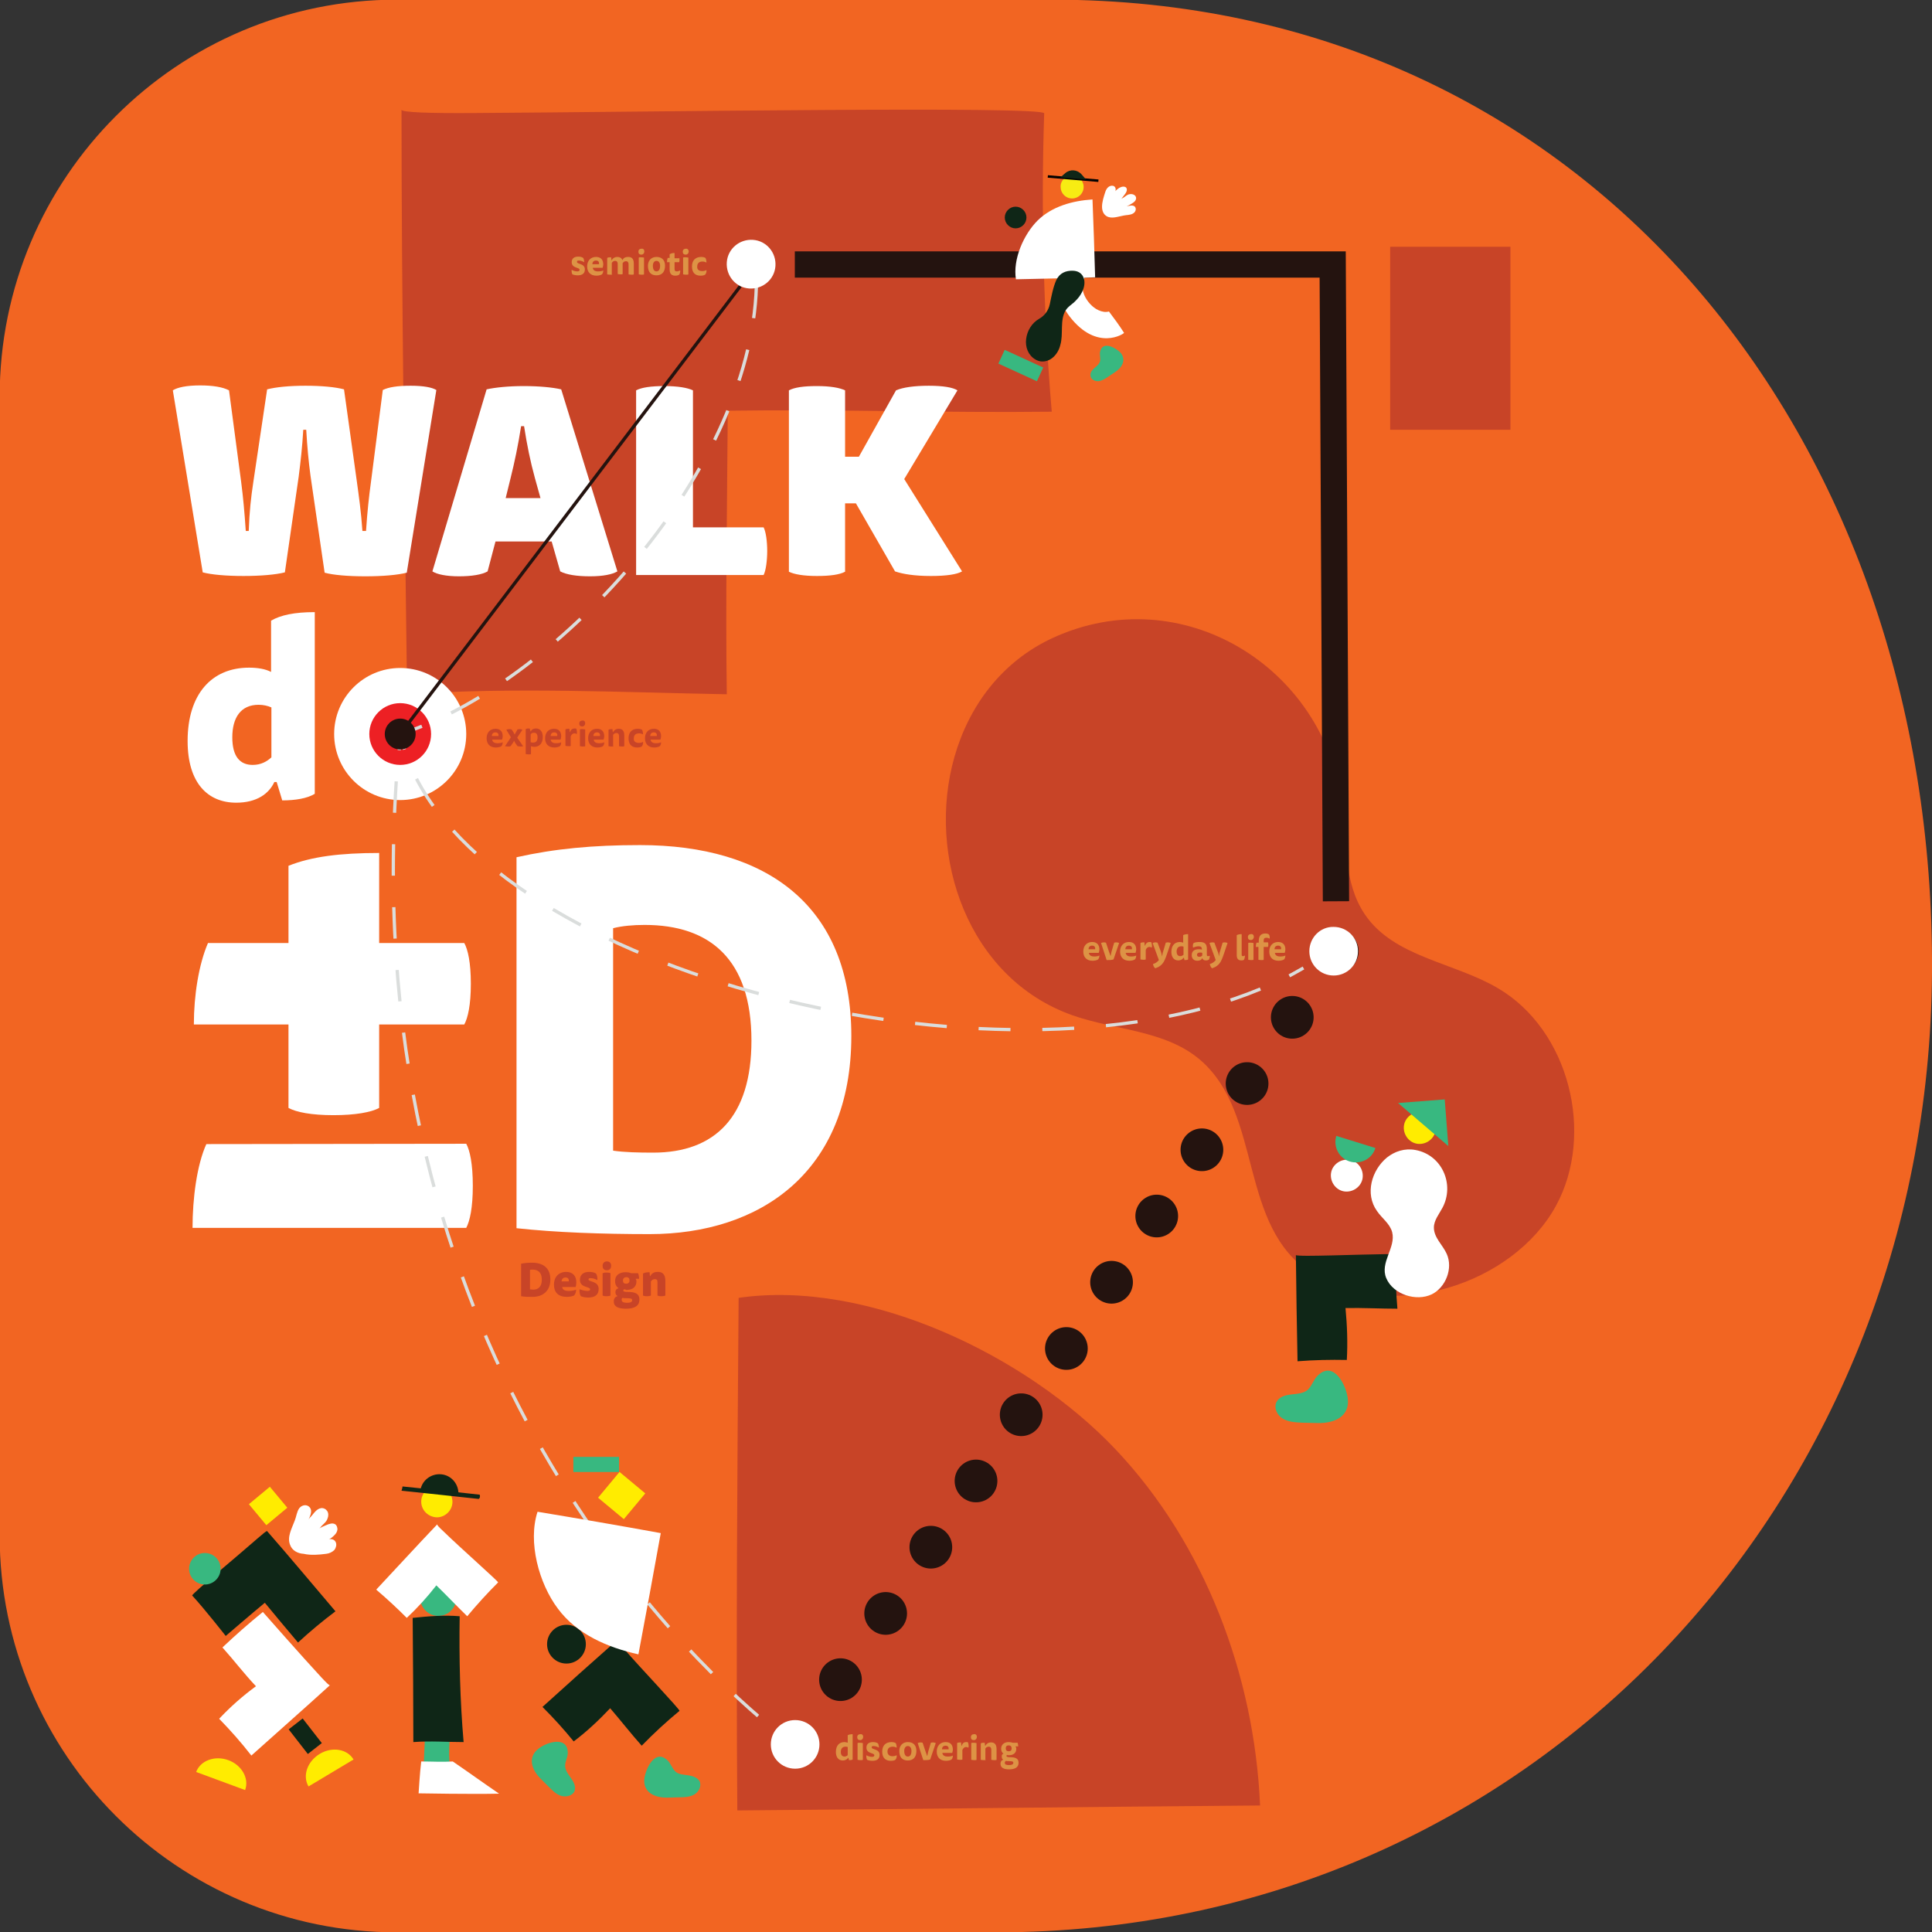 <svg xmlns="http://www.w3.org/2000/svg" xmlns:xlink="http://www.w3.org/1999/xlink" id="Layer_1" x="0px" y="0px" viewBox="0 0 588 588" style="enable-background:new 0 0 588 588;" xml:space="preserve">
<rect x="0" y="0" width="588" height="588" fill="#333333" stroke="none"/>
<style type="text/css">
	.st0{fill:#F26522;}
	.st1{fill:#C84427;}
	.st2{fill:#FFFFFF;}
	.st3{fill:#ED2024;}
	.st4{enable-background:new    ;}
	.st5{fill:#DD9345;}
	.st6{fill:none;stroke:#24130F;stroke-width:13;stroke-linecap:round;stroke-miterlimit:10;}
	.st7{fill:none;stroke:#24130F;stroke-width:13;stroke-linecap:round;stroke-miterlimit:10;stroke-dasharray:0,24.401;}
	.st8{fill:none;stroke:#24130F;stroke-width:8;stroke-miterlimit:10;}
	.st9{fill:none;stroke:#24130F;stroke-miterlimit:10;}
	.st10{fill:none;stroke:#DADDDC;stroke-miterlimit:10;stroke-dasharray:9.771,9.771;}
	.st11{fill:none;stroke:#DADDDC;stroke-miterlimit:10;}
	.st12{fill:none;stroke:#DADDDC;stroke-miterlimit:10;stroke-dasharray:9.698,9.698;}
	.st13{fill:none;stroke:#DADDDC;stroke-miterlimit:10;stroke-dasharray:9.578,9.578;}
	.st14{fill:#FFEC00;}
	.st15{fill:#0F2617;}
	.st16{fill:#38B880;}
	.st17{fill:#24130F;}
	.st18{fill:#F7EC13;}
	.st19{fill:none;stroke:#010101;stroke-width:0.75;stroke-miterlimit:10;}
</style>
<path class="st0" d="M320.3-0.1H120.7C54-0.1-0.1,54-0.1,120.7v346.6c0,66.7,54.1,120.8,120.8,120.8h182.6  c161.8,0,283.7-130.6,284.7-292.2C589,133.1,483.1-0.1,320.3-0.1z"></path>
<g>
	<g>
		<g>
			<rect x="423.1" y="75.1" class="st1" width="36.6" height="55.7"></rect>
		</g>
	</g>
	<path class="st1" d="M144.3,34.4c51.2-0.3,173.5-2.2,173.5,0.1c-1,29-0.2,61.9,2.3,90.8c-33.9,0.4-64.8-0.8-98.6-0.3   c-0.2,27.6-0.7,58.6-0.3,86.3c-32.6-0.6-64.8-2.2-97.3,0c-0.7-56.4-1.7-121.4-1.7-177.9C122.2,34.2,130.8,34.5,144.3,34.4z"></path>
	<path class="st1" d="M383.5,549.5c-51.2,0.4-107.9,1.1-159.1,1.5c-0.4-52.6,0-103.4,0.4-156c39.2-5.7,87.6,17.4,114.8,46.2   C366.8,470,381.8,510,383.5,549.5z"></path>
	<path class="st1" d="M290.5,230.3c-8.6,30.1,4,67.4,35.9,78.7c13.1,4.6,28.3,4.5,38.9,13.6c19.3,16.6,11.3,50.8,34.2,65.1   c24,15,61,3.3,74.1-20.8c11.8-21.7,4.1-53.4-17.8-66.2c-13.5-7.9-31.6-9.4-40.4-22.4c-6.6-9.7-5.5-22.2-7-33.7   c-5.3-41.7-48.9-68.5-88.1-50.4C304.8,201.4,294.9,214.9,290.5,230.3z"></path>
	<g>
		<g>
			<path class="st2" d="M141.9,223.4c0,11.1-9,20.1-20.1,20.1s-20.1-9-20.1-20.1s9-20.1,20.1-20.1S141.9,212.3,141.9,223.4z"></path>
			<circle class="st3" cx="121.8" cy="223.4" r="9.4"></circle>
			<path class="st2" d="M157.2,260.9c11.6-2.6,23.2-3.7,37.6-3.7c38.4,0,64.3,18.3,64.3,58.1c0,41.5-27.8,60.3-61.4,60.3     c-14.5,0-28.5-0.5-40.5-1.8L157.2,260.9L157.2,260.9z M186.6,350.2c3.4,0.5,7.7,0.6,12.2,0.6c18.8,0,29.9-10.9,29.9-34.1     c0-24.8-12.7-35.2-32.5-35.2c-3.5,0-6.9,0.3-9.6,1V350.2z"></path>
			<path class="st2" d="M141.9,348.1c1.1,2,2,6.1,2,12.8s-0.9,10.7-2,12.8H58.6c0-8.9,1.3-19.1,4.2-25.5L141.9,348.1L141.9,348.1z      M87.8,287v-23.5c7-2.8,15.7-3.9,27.6-3.9V287h25.9c1.1,2,2,5.9,2,12.4c0,6.5-0.9,10.4-2,12.4h-25.9v25.4     c-2.4,1.3-7.2,2.2-13.9,2.2c-6.7,0-11.3-0.9-13.7-2.2v-25.4H59c0-8.9,1.5-18.3,4.3-24.8L87.8,287L87.8,287z"></path>
			<path class="st2" d="M82.5,188.9c2.9-1.7,7.1-2.6,13.3-2.6v55.3c-2.3,1.4-5.9,2-9.9,2l-1.7-5.6h-0.7c-1.6,3.5-5.3,6.3-11.6,6.3     c-8.6,0-14.8-5.9-14.8-18.8c0-14.1,7.2-22.3,18.7-22.3c2.6,0,5,0.4,6.7,1.3C82.5,204.6,82.5,188.9,82.5,188.9z M82.6,215.3     c-1.1-0.5-2.5-0.8-3.9-0.8c-5.4,0-8,3.9-8,9.9c0,5.8,2.3,8.4,6.2,8.4c2.6,0,4.4-1.1,5.7-2.3V215.3z"></path>
			<g class="st4">
				<path class="st2" d="M111.4,161.6c0.4-6,0.9-10.5,1.5-14.9l3.6-28c1.8-0.9,4.6-1.3,8.5-1.3c3.9,0,6.5,0.5,7.8,1.3l-9,55.6      c-2.8,0.7-7.3,1.1-12.6,1.1c-5.4,0-9.8-0.4-12.4-1.1l-4.3-29.5c-0.6-4.5-1-8.8-1.3-14h-0.9c-0.3,5.2-0.8,9.6-1.4,14.3l-4.2,29.1      c-2.8,0.7-7.3,1.1-12.6,1.1s-9.7-0.4-12.4-1.1l-9.1-55.4c1.4-0.9,4.2-1.5,8.3-1.5c3.9,0,6.9,0.5,8.8,1.5l3.7,27.9      c0.6,4.6,1,9,1.4,14.9h0.9c0.2-5.9,0.7-10.3,1.4-14.9l4.2-28.2c2.7-0.7,6.8-1.1,11.7-1.1s9.1,0.4,11.7,1.1l3.9,28      c0.6,4.4,1.3,9.2,1.7,15.1H111.4z"></path>
				<path class="st2" d="M167.9,164.8h-17.1l-2.4,9.1c-1.7,1-4.9,1.5-8.7,1.5c-3.9,0-6.7-0.6-8.1-1.5l16.5-55.4      c2.7-0.6,6.8-1,11.3-1c4.7,0,8.8,0.4,11.4,1l17.1,55.4c-1.5,0.9-4.3,1.5-8.3,1.5c-4.1,0-7.2-0.5-9.1-1.5L167.9,164.8z       M162.8,145.5c-1.4-5.1-2.4-10-3.3-15.8h-0.9c-0.9,5.8-2,11-3.2,15.8l-1.5,6.1h10.6L162.8,145.5z"></path>
				<path class="st2" d="M193.6,175v-56.2c1.7-0.9,4.6-1.3,8.6-1.3c4.1,0,7,0.5,8.7,1.3v41.7h21.5c0.7,1.3,1.1,4.3,1.1,7.2      c0,2.8-0.4,6-1.1,7.3H193.6z"></path>
				<path class="st2" d="M240.1,118.8c1.7-0.9,4.5-1.3,8.5-1.3c4.1,0,6.9,0.5,8.6,1.3V139h4.2l11.3-20.2c2.1-0.9,5.5-1.4,10-1.4      c4.3,0,7.3,0.5,8.7,1.4l-16.2,27l17.6,28.1c-1.5,0.9-4.7,1.4-9.5,1.4c-5,0-8.6-0.6-10.9-1.4l-11.9-20.7h-3.3V174      c-1.7,0.9-4.5,1.3-8.6,1.3c-4,0-6.9-0.5-8.5-1.3V118.8z"></path>
			</g>
			<g>
				<g class="st4">
					<path class="st1" d="M158.6,384.6c1-0.2,2-0.3,3.3-0.3c3.4,0,5.6,1.6,5.6,5.1c0,3.6-2.4,5.3-5.4,5.3c-1.3,0-2.5,0-3.5-0.2       V384.6z M161.2,392.4c0.3,0,0.7,0.1,1.1,0.1c1.6,0,2.6-1,2.6-3c0-2.2-1.1-3.1-2.8-3.1c-0.3,0-0.6,0-0.8,0.1V392.4z"></path>
					<path class="st1" d="M171.1,391.7c0.1,0.8,0.7,1.2,2,1.2c0.9,0,1.8-0.2,2.2-0.4c0.1,0.6-0.2,1.4-0.6,1.8       c-0.5,0.2-1.2,0.4-2.2,0.4c-2.6,0-3.9-1.4-3.9-3.7c0-2.4,1.5-3.9,3.7-3.9c2.1,0,3.1,1.3,3.1,3.2c0,0.6-0.1,1.1-0.2,1.4H171.1z        M173.1,390c0.1-0.6-0.1-1.2-1-1.2c-0.7,0-1.1,0.4-1.2,1.2H173.1z"></path>
					<path class="st1" d="M178.8,392.9c0.6,0,0.8-0.2,0.8-0.5c0-0.9-3.1-0.4-3.1-2.9c0-1.5,1-2.4,2.8-2.4c0.7,0,1.5,0.1,2.1,0.5       c0.3,0.4,0.5,1.4,0.4,2c-0.6-0.4-1.5-0.6-2.1-0.6c-0.5,0-0.6,0.2-0.6,0.4c0,0.8,3.1,0.4,3.1,2.9c0,1.9-1.3,2.6-3.2,2.6       c-0.7,0-1.5-0.1-2.2-0.4c-0.4-0.5-0.5-1.6-0.4-2.1C177,392.6,178,392.9,178.8,392.9z"></path>
					<path class="st1" d="M186,385.2c0,0.9-0.5,1.4-1.3,1.4c-0.9,0-1.3-0.5-1.3-1.4c0-0.8,0.6-1.3,1.3-1.3       C185.4,383.9,186,384.3,186,385.2z M183.4,387.5c0.2-0.1,0.6-0.2,1.2-0.2c0.7,0,1,0.1,1.2,0.2v6.8c-0.2,0.1-0.6,0.2-1.2,0.2       c-0.7,0-1-0.1-1.2-0.2V387.5z"></path>
					<path class="st1" d="M189.9,392.4c-0.1,0.1-0.2,0.2-0.2,0.4c0,0.3,0.4,0.4,1.4,0.4c2,0,3.5,0.4,3.5,2.3c0,2-1.5,2.8-4.1,2.8       c-2.3,0-3.7-0.6-3.7-2.2c0-0.9,0.4-1.4,1.1-1.6v-0.1c-0.4-0.2-0.6-0.6-0.6-1.1c0-0.7,0.4-1.1,0.9-1.2v-0.1       c-0.6-0.4-1-1.1-1-2.1c0-1.8,1.3-2.7,3.2-2.7c0.7,0,1.2,0.1,1.7,0.3h2.1c0.2,0.5,0.3,1.1,0.3,1.7h-1v0.1       c0.1,0.1,0.2,0.4,0.2,0.7c0,1.6-1.1,2.6-3.1,2.6C190.3,392.4,190.1,392.4,189.9,392.4z M189.2,395.6c0,0.7,0.7,0.9,1.6,0.9       c1.1,0,1.6-0.2,1.6-0.8c0-0.4-0.3-0.6-1.6-0.6c-0.5,0-1,0-1.3-0.1C189.3,395,189.2,395.3,189.2,395.6z M190.6,390.7       c0.6,0,1-0.4,1-1s-0.3-1-1-1c-0.6,0-1,0.4-1,1C189.6,390.4,189.9,390.7,190.6,390.7z"></path>
					<path class="st1" d="M198.1,394.3c-0.2,0.1-0.6,0.2-1.2,0.2c-0.7,0-1-0.1-1.2-0.2v-6.7c0.5-0.3,1.1-0.4,2-0.4l0.1,1.2h0.1       c0.4-0.8,1.1-1.3,2.3-1.3c1.1,0,2.3,0.4,2.3,2.7v4.5c-0.2,0.1-0.6,0.2-1.2,0.2s-1-0.1-1.2-0.2v-4.1c0-0.6-0.2-0.9-0.8-0.9       c-0.6,0-0.9,0.3-1.2,0.7V394.3z"></path>
				</g>
			</g>
			<g class="st4">
				<path class="st5" d="M331.4,290c0.1,0.7,0.6,1.1,1.6,1.1c0.7,0,1.3-0.1,1.6-0.3c0,0.4-0.1,0.9-0.4,1.2c-0.3,0.2-0.9,0.4-1.7,0.4      c-1.8,0-2.8-1.1-2.8-2.8c0-1.8,1.1-2.9,2.7-2.9c1.5,0,2.2,0.9,2.2,2.3c0,0.3-0.1,0.7-0.2,1H331.4z M333.3,288.9      c0.1-0.5-0.1-1.1-0.9-1.1c-0.7,0-1.1,0.4-1.1,1.1H333.3z"></path>
				<path class="st5" d="M338,291c0.1-0.5,0.2-0.9,0.3-1.4l0.8-2.7c0.1,0,0.3-0.1,0.6-0.1c0.4,0,0.7,0.1,0.9,0.2l-1.7,5      c-0.6,0.2-1.3,0.2-2.1,0.2l-1.7-5.2c0.2-0.1,0.5-0.2,0.9-0.2c0.3,0,0.5,0.1,0.6,0.1l0.9,2.7C337.7,290.1,337.8,290.5,338,291      L338,291z"></path>
				<path class="st5" d="M342.6,290c0.1,0.7,0.6,1.1,1.6,1.1c0.7,0,1.3-0.1,1.6-0.3c0,0.4-0.1,0.9-0.4,1.2c-0.3,0.2-0.9,0.4-1.7,0.4      c-1.8,0-2.8-1.1-2.8-2.8c0-1.8,1.1-2.9,2.7-2.9c1.5,0,2.2,0.9,2.2,2.3c0,0.3-0.1,0.7-0.2,1H342.6z M344.5,288.9      c0.1-0.5-0.1-1.1-0.9-1.1c-0.7,0-1.1,0.4-1.1,1.1H344.5z"></path>
				<path class="st5" d="M349.9,286.7c0.2,0,0.4,0,0.5,0.1c0.1,0.3,0.2,0.6,0.2,1c0,0.3,0,0.5-0.1,0.6c-0.2-0.1-0.4-0.2-0.7-0.2      c-0.5,0-0.9,0.4-1.1,0.9v2.9c-0.1,0.1-0.4,0.1-0.8,0.1c-0.4,0-0.6-0.1-0.8-0.1v-5c0.3-0.2,0.7-0.2,1.2-0.2l0.1,1h0.1      C348.7,287.2,349.1,286.7,349.9,286.7z"></path>
				<path class="st5" d="M353.7,291.1c0.1-0.5,0.1-1.1,0.3-1.5l0.8-2.7c0.1,0,0.3-0.1,0.6-0.1c0.4,0,0.7,0.1,0.9,0.2l-0.8,2.4      c-0.4,1.2-0.8,2.4-1.3,3.3c-0.6,1-1.4,1.6-2.6,2c-0.4-0.3-0.6-0.8-0.7-1.3c0.8-0.2,1.4-0.7,1.8-1.2l-1.9-5.2      c0.2-0.1,0.5-0.2,0.9-0.2c0.3,0,0.5,0.1,0.6,0.1l1,2.7C353.4,289.9,353.6,290.6,353.7,291.1L353.7,291.1z"></path>
				<path class="st5" d="M360.1,284.6c0.4-0.2,0.9-0.3,1.5-0.3v7.7c-0.3,0.2-0.7,0.2-1.1,0.2l-0.2-0.7h-0.1      c-0.3,0.5-0.9,0.8-1.6,0.8c-1.4,0-2.1-1.1-2.1-2.6c0-1.9,1-3,2.6-3c0.4,0,0.7,0.1,1,0.2V284.6z M360.2,288.1      c-0.2-0.1-0.4-0.1-0.7-0.1c-0.9,0-1.4,0.6-1.4,1.6c0,0.9,0.4,1.4,1.1,1.4c0.5,0,0.7-0.2,1-0.4V288.1z"></path>
				<path class="st5" d="M365.9,291.6c-0.2,0.5-0.7,0.8-1.5,0.8c-0.9,0-1.7-0.5-1.7-1.7c0-1.3,0.9-1.8,2.1-1.8c0.3,0,0.7,0,1,0.1      v-0.1c0-0.6-0.3-0.9-1-0.9c-0.6,0-1.2,0.2-1.7,0.4c-0.1-0.4-0.1-1.1,0.2-1.4c0.4-0.2,1-0.3,1.8-0.3c1.5,0,2.2,0.5,2.2,2.1v1.8      c0,0.3,0.1,0.4,0.4,0.4c0.2,0,0.3-0.1,0.5-0.1c0,0.4-0.1,0.9-0.3,1.2c-0.2,0.1-0.5,0.2-0.9,0.2      C366.4,292.3,366.1,292.1,365.9,291.6L365.9,291.6z M365.9,290c-0.2-0.1-0.4-0.1-0.7-0.1c-0.6,0-0.9,0.3-0.9,0.7      c0,0.4,0.3,0.6,0.7,0.6c0.3,0,0.7-0.1,0.9-0.4V290z"></path>
				<path class="st5" d="M371,291.1c0.1-0.5,0.1-1.1,0.3-1.5l0.8-2.7c0.1,0,0.3-0.1,0.6-0.1c0.4,0,0.7,0.1,0.9,0.2l-0.8,2.4      c-0.4,1.2-0.8,2.4-1.3,3.3c-0.6,1-1.4,1.6-2.6,2c-0.4-0.3-0.6-0.8-0.7-1.3c0.8-0.2,1.4-0.7,1.8-1.2l-1.9-5.2      c0.2-0.1,0.5-0.2,0.9-0.2c0.3,0,0.5,0.1,0.6,0.1l1,2.7C370.8,289.9,370.9,290.6,371,291.1L371,291.1z"></path>
				<path class="st5" d="M377.8,292.3c-1.1,0-1.4-0.7-1.4-1.6v-6.1c0.4-0.2,0.9-0.3,1.5-0.3v6.2c0,0.4,0.1,0.5,0.4,0.5      c0.2,0,0.5-0.1,0.6-0.2c0,0.4-0.1,1-0.3,1.3C378.5,292.2,378.2,292.3,377.8,292.3z"></path>
				<path class="st5" d="M381.6,285.1c0,0.6-0.4,1-0.9,1c-0.6,0-0.9-0.3-0.9-0.9c0-0.6,0.4-0.9,0.9-0.9      C381.2,284.2,381.6,284.5,381.6,285.1z M379.9,287c0.1-0.1,0.4-0.1,0.8-0.1c0.4,0,0.6,0.1,0.8,0.1v5.1c-0.1,0.1-0.4,0.1-0.8,0.1      c-0.4,0-0.6-0.1-0.8-0.1V287z"></path>
				<path class="st5" d="M383.1,286.9v-0.5c0-1.7,0.8-2.3,2-2.3c0.5,0,0.8,0.1,1.1,0.3c0.2,0.3,0.3,0.9,0.2,1.3      c-0.3-0.2-0.6-0.3-1-0.3c-0.6,0-0.8,0.3-0.8,0.8v0.6h1.3c0.1,0.1,0.1,0.4,0.1,0.7c0,0.3,0,0.5-0.1,0.7h-1.3v3.9      c-0.1,0.1-0.4,0.1-0.8,0.1s-0.6-0.1-0.8-0.1v-3.9h-0.8c0-0.5,0.1-1,0.2-1.3H383.1z"></path>
				<path class="st5" d="M388,290c0.1,0.7,0.6,1.1,1.6,1.1c0.7,0,1.3-0.1,1.6-0.3c0,0.4-0.1,0.9-0.4,1.2c-0.3,0.2-0.9,0.4-1.7,0.4      c-1.8,0-2.8-1.1-2.8-2.8c0-1.8,1.1-2.9,2.7-2.9c1.5,0,2.2,0.9,2.2,2.3c0,0.3-0.1,0.7-0.2,1H388z M389.9,288.9      c0.1-0.5-0.1-1.1-0.9-1.1c-0.7,0-1.1,0.4-1.1,1.1H389.9z"></path>
			</g>
			<g class="st4">
				<path class="st5" d="M258,528.1c0.4-0.2,0.9-0.3,1.5-0.3v7.7c-0.3,0.2-0.7,0.2-1.1,0.2l-0.2-0.7h-0.1c-0.3,0.5-0.9,0.8-1.6,0.8      c-1.4,0-2.1-1.1-2.1-2.6c0-1.9,1-3,2.6-3c0.4,0,0.7,0.1,1,0.2V528.1z M258,531.7c-0.2-0.1-0.4-0.1-0.7-0.1      c-0.9,0-1.4,0.6-1.4,1.6c0,0.9,0.4,1.4,1.1,1.4c0.5,0,0.7-0.2,1-0.4V531.7z"></path>
				<path class="st5" d="M262.7,528.6c0,0.6-0.4,1-0.9,1c-0.6,0-0.9-0.3-0.9-0.9c0-0.6,0.4-0.9,0.9-0.9      C262.3,527.7,262.7,528,262.7,528.6z M261,530.5c0.1-0.1,0.4-0.1,0.8-0.1s0.6,0.1,0.8,0.1v5.1c-0.1,0.1-0.4,0.1-0.8,0.1      s-0.6-0.1-0.8-0.1V530.5z"></path>
				<path class="st5" d="M265.4,534.7c0.5,0,0.7-0.2,0.7-0.5c0-0.8-2.4-0.4-2.4-2.3c0-1.1,0.7-1.7,2-1.7c0.5,0,1.1,0.1,1.5,0.4      c0.2,0.3,0.3,0.9,0.3,1.3c-0.5-0.3-1.1-0.5-1.6-0.5c-0.5,0-0.6,0.1-0.6,0.4c0,0.8,2.4,0.4,2.4,2.3c0,1.3-0.9,1.8-2.2,1.8      c-0.5,0-1.1-0.1-1.6-0.3c-0.2-0.4-0.3-1-0.2-1.4C264.1,534.5,264.9,534.7,265.4,534.7z"></path>
				<path class="st5" d="M271.6,534.5c0.5,0,0.9-0.1,1.3-0.3c0.1,0.4-0.1,1.1-0.4,1.4c-0.3,0.2-0.8,0.3-1.4,0.3      c-1.7,0-2.6-1-2.6-2.8c0-2,1.2-2.9,2.8-2.9c0.5,0,1,0.1,1.3,0.3c0.2,0.3,0.3,0.9,0.3,1.4c-0.4-0.2-0.7-0.3-1.2-0.3      c-0.9,0-1.6,0.4-1.6,1.5C270.1,534,270.7,534.5,271.6,534.5z"></path>
				<path class="st5" d="M278.9,532.9c0,1.9-1,2.9-2.6,2.9c-1.7,0-2.6-1-2.6-2.9c0-1.7,1.1-2.7,2.6-2.7      C277.9,530.2,278.9,531.1,278.9,532.9z M276.3,534.6c0.7,0,1.1-0.6,1.1-1.7c0-0.9-0.4-1.5-1.1-1.5c-0.7,0-1.1,0.6-1.1,1.5      C275.2,534,275.6,534.6,276.3,534.6z"></path>
				<path class="st5" d="M282.2,534.5c0.1-0.5,0.2-0.9,0.3-1.4l0.8-2.7c0.1,0,0.3-0.1,0.6-0.1c0.4,0,0.7,0.1,0.9,0.2l-1.7,5      c-0.6,0.2-1.3,0.2-2.1,0.2l-1.7-5.2c0.2-0.1,0.5-0.2,0.9-0.2c0.3,0,0.5,0.1,0.6,0.1l0.9,2.7C281.9,533.6,282,534,282.2,534.5      L282.2,534.5z"></path>
				<path class="st5" d="M286.8,533.5c0.1,0.7,0.6,1.1,1.6,1.1c0.7,0,1.3-0.1,1.6-0.3c0,0.4-0.1,0.9-0.4,1.2      c-0.3,0.2-0.9,0.4-1.7,0.4c-1.8,0-2.8-1.1-2.8-2.8c0-1.8,1.1-2.9,2.7-2.9c1.5,0,2.2,0.9,2.2,2.3c0,0.3-0.1,0.7-0.2,1H286.8z       M288.7,532.4c0.1-0.5-0.1-1.1-0.9-1.1c-0.7,0-1.1,0.4-1.1,1.1H288.7z"></path>
				<path class="st5" d="M294.1,530.2c0.2,0,0.4,0,0.5,0.1c0.1,0.3,0.2,0.6,0.2,1c0,0.3,0,0.5-0.1,0.6c-0.2-0.1-0.4-0.2-0.7-0.2      c-0.5,0-0.9,0.4-1.1,0.9v2.9c-0.1,0.1-0.4,0.1-0.8,0.1s-0.6-0.1-0.8-0.1v-5c0.3-0.2,0.7-0.2,1.2-0.2l0.1,1h0.1      C292.9,530.7,293.2,530.2,294.1,530.2z"></path>
				<path class="st5" d="M297.3,528.6c0,0.6-0.4,1-0.9,1c-0.6,0-0.9-0.3-0.9-0.9c0-0.6,0.4-0.9,0.9-0.9      C296.9,527.7,297.3,528,297.3,528.6z M295.6,530.5c0.1-0.1,0.4-0.1,0.8-0.1s0.6,0.1,0.8,0.1v5.1c-0.1,0.1-0.4,0.1-0.8,0.1      s-0.6-0.1-0.8-0.1V530.5z"></path>
				<path class="st5" d="M300.1,535.6c-0.1,0.1-0.4,0.1-0.8,0.1c-0.4,0-0.6-0.1-0.8-0.1v-5c0.3-0.2,0.7-0.2,1.2-0.2l0.1,0.9h0.1      c0.3-0.5,0.8-1,1.7-1c0.8,0,1.7,0.3,1.7,2v3.3c-0.1,0.1-0.4,0.1-0.8,0.1c-0.4,0-0.6-0.1-0.8-0.1v-3.1c0-0.5-0.2-0.9-0.8-0.9      c-0.5,0-0.9,0.3-1,0.6V535.6z"></path>
				<path class="st5" d="M305.4,533.7c-0.5-0.3-0.7-0.9-0.7-1.5c0-1.3,1-2,2.3-2c0.5,0,0.9,0.1,1.2,0.2h1.5c0.1,0.3,0.2,0.7,0.2,1.1      h-0.8v0.1c0.1,0.1,0.2,0.3,0.2,0.7c0,1.2-0.9,1.9-2.2,1.9c-0.2,0-0.5,0-0.6-0.1c-0.1,0.1-0.2,0.2-0.2,0.3c0,0.3,0.4,0.4,1.1,0.4      c1.5,0,2.6,0.3,2.6,1.7c0,1.4-1.1,2-2.9,2c-1.6,0-2.6-0.5-2.6-1.7c0-0.6,0.3-1.1,0.8-1.2v-0.1c-0.3-0.1-0.4-0.4-0.4-0.8      C304.8,534.2,305,533.9,305.4,533.7L305.4,533.7z M306.2,535.9c-0.2,0.1-0.4,0.4-0.4,0.6c0,0.6,0.6,0.7,1.3,0.7      c0.8,0,1.3-0.2,1.3-0.7c0-0.4-0.3-0.5-1.4-0.5C306.7,536,306.4,536,306.2,535.9z M307,533c0.6,0,0.9-0.3,0.9-0.9      c0-0.5-0.3-0.9-0.9-0.9c-0.6,0-0.9,0.3-0.9,0.9C306.1,532.7,306.4,533,307,533z"></path>
			</g>
			<g>
				<g class="st4">
					<path class="st1" d="M149.8,225.1c0.1,0.7,0.6,1.1,1.6,1.1c0.7,0,1.3-0.1,1.6-0.3c0,0.4-0.1,0.9-0.4,1.2       c-0.3,0.2-0.9,0.4-1.7,0.4c-1.8,0-2.8-1.1-2.8-2.8c0-1.8,1.1-2.9,2.7-2.9c1.5,0,2.2,0.9,2.2,2.3c0,0.3-0.1,0.7-0.2,1H149.8z        M151.7,224c0.1-0.5-0.1-1.1-0.9-1.1c-0.7,0-1.1,0.4-1.1,1.1H151.7z"></path>
					<path class="st1" d="M154.1,222.1c0.2-0.1,0.5-0.2,0.9-0.2c0.3,0,0.6,0.1,0.7,0.1l0.6,0.9c0.1,0.2,0.2,0.4,0.3,0.6h0.1       c0-0.2,0.2-0.4,0.3-0.6l0.5-0.9c0.1,0,0.3-0.1,0.6-0.1c0.4,0,0.7,0.1,0.9,0.2l-1.6,2.4l1.8,2.6c-0.1,0.1-0.4,0.1-0.8,0.1       c-0.4,0-0.8-0.1-0.9-0.1l-0.7-1c-0.1-0.2-0.2-0.4-0.3-0.6h-0.1c0,0.2-0.2,0.4-0.3,0.6l-0.7,1c-0.2,0.1-0.5,0.1-0.9,0.1       c-0.4,0-0.6-0.1-0.8-0.1l1.8-2.7L154.1,222.1z"></path>
					<path class="st1" d="M161.5,222.7c0.3-0.7,0.9-1,1.6-1c1.4,0,2.1,1.1,2.1,2.6c0,1.9-1,3-2.6,3c-0.4,0-0.7-0.1-1-0.2v2.4       c-0.1,0.1-0.4,0.1-0.8,0.1s-0.6-0.1-0.8-0.1v-7.6c0.3-0.2,0.8-0.2,1.2-0.2L161.5,222.7L161.5,222.7z M161.6,225.9       c0.2,0.1,0.4,0.1,0.7,0.1c0.9,0,1.3-0.6,1.3-1.6c0-1-0.4-1.4-1.1-1.4c-0.5,0-0.8,0.2-1,0.5V225.9z"></path>
					<path class="st1" d="M167.6,225.1c0.1,0.7,0.6,1.1,1.6,1.1c0.7,0,1.3-0.1,1.6-0.3c0,0.4-0.1,0.9-0.4,1.2       c-0.3,0.2-0.9,0.4-1.7,0.4c-1.8,0-2.8-1.1-2.8-2.8c0-1.8,1.1-2.9,2.7-2.9c1.5,0,2.2,0.9,2.2,2.3c0,0.3-0.1,0.7-0.2,1H167.6z        M169.6,224c0.1-0.5-0.1-1.1-0.9-1.1c-0.7,0-1.1,0.4-1.1,1.1H169.6z"></path>
					<path class="st1" d="M174.9,221.7c0.2,0,0.4,0,0.5,0.1c0.1,0.3,0.2,0.6,0.2,1c0,0.3,0,0.5-0.1,0.6c-0.2-0.1-0.4-0.2-0.7-0.2       c-0.5,0-0.9,0.4-1.1,0.9v2.9c-0.1,0.1-0.4,0.1-0.8,0.1s-0.6-0.1-0.8-0.1v-5c0.3-0.2,0.7-0.2,1.2-0.2l0.1,1h0.1       C173.7,222.2,174.1,221.7,174.9,221.7z"></path>
					<path class="st1" d="M178.1,220.1c0,0.6-0.4,1-0.9,1c-0.6,0-0.9-0.3-0.9-0.9c0-0.6,0.4-0.9,0.9-0.9       C177.8,219.2,178.1,219.6,178.1,220.1z M176.5,222c0.1-0.1,0.4-0.1,0.8-0.1s0.6,0.1,0.8,0.1v5.1c-0.1,0.1-0.4,0.1-0.8,0.1       s-0.6-0.1-0.8-0.1V222z"></path>
					<path class="st1" d="M180.7,225.1c0.1,0.7,0.6,1.1,1.6,1.1c0.7,0,1.3-0.1,1.6-0.3c0,0.4-0.1,0.9-0.4,1.2       c-0.3,0.2-0.9,0.4-1.7,0.4c-1.8,0-2.8-1.1-2.8-2.8c0-1.8,1.1-2.9,2.7-2.9c1.5,0,2.2,0.9,2.2,2.3c0,0.3-0.1,0.7-0.2,1H180.7z        M182.6,224c0.1-0.5-0.1-1.1-0.9-1.1c-0.7,0-1.1,0.4-1.1,1.1H182.6z"></path>
					<path class="st1" d="M186.8,227.1c-0.1,0.1-0.4,0.1-0.8,0.1s-0.6-0.1-0.8-0.1v-5c0.3-0.2,0.7-0.2,1.2-0.2l0.1,0.9h0.1       c0.3-0.5,0.8-1,1.7-1c0.8,0,1.7,0.3,1.7,2v3.3c-0.1,0.1-0.4,0.1-0.8,0.1c-0.4,0-0.6-0.1-0.8-0.1V224c0-0.5-0.2-0.9-0.8-0.9       c-0.5,0-0.9,0.3-1,0.6V227.1z"></path>
					<path class="st1" d="M194.4,226.1c0.5,0,0.9-0.1,1.3-0.3c0.1,0.4-0.1,1.1-0.4,1.4c-0.3,0.2-0.8,0.3-1.4,0.3       c-1.7,0-2.6-1-2.6-2.8c0-2,1.2-2.9,2.8-2.9c0.5,0,1,0.1,1.3,0.3c0.2,0.3,0.3,0.9,0.3,1.4c-0.4-0.2-0.7-0.3-1.2-0.3       c-0.9,0-1.6,0.4-1.6,1.5C192.8,225.6,193.4,226.1,194.4,226.1z"></path>
					<path class="st1" d="M198,225.1c0.1,0.7,0.6,1.1,1.6,1.1c0.7,0,1.3-0.1,1.6-0.3c0,0.4-0.1,0.9-0.4,1.2       c-0.3,0.2-0.9,0.4-1.7,0.4c-1.8,0-2.8-1.1-2.8-2.8c0-1.8,1.1-2.9,2.7-2.9c1.5,0,2.2,0.9,2.2,2.3c0,0.3-0.1,0.7-0.2,1H198z        M199.9,224c0.1-0.5-0.1-1.1-0.9-1.1c-0.7,0-1.1,0.4-1.1,1.1H199.9z"></path>
				</g>
			</g>
			<g class="st4">
				<path class="st5" d="M175.7,82.6c0.5,0,0.7-0.2,0.7-0.5c0-0.8-2.4-0.4-2.4-2.3c0-1.1,0.7-1.7,2-1.7c0.5,0,1.1,0.1,1.5,0.4      c0.2,0.3,0.3,0.9,0.3,1.3c-0.5-0.3-1.1-0.5-1.6-0.5c-0.5,0-0.6,0.1-0.6,0.4c0,0.8,2.4,0.4,2.4,2.3c0,1.3-0.9,1.8-2.2,1.8      c-0.5,0-1.1-0.1-1.6-0.3c-0.2-0.4-0.3-1-0.2-1.4C174.4,82.4,175.1,82.6,175.7,82.6z"></path>
				<path class="st5" d="M180.4,81.5c0.1,0.7,0.6,1.1,1.6,1.1c0.7,0,1.3-0.1,1.6-0.3c0,0.4-0.1,0.9-0.4,1.2      c-0.3,0.2-0.9,0.4-1.7,0.4c-1.8,0-2.8-1.1-2.8-2.8c0-1.8,1.1-2.9,2.7-2.9c1.5,0,2.2,0.9,2.2,2.3c0,0.3-0.1,0.7-0.2,1H180.4z       M182.3,80.4c0.1-0.5-0.1-1.1-0.9-1.1c-0.7,0-1.1,0.4-1.1,1.1H182.3z"></path>
				<path class="st5" d="M186.4,83.5c-0.1,0.1-0.4,0.1-0.8,0.1s-0.6-0.1-0.8-0.1v-5c0.3-0.2,0.7-0.2,1.2-0.2l0.1,0.9h0.1      c0.2-0.5,0.8-1,1.7-1c0.6,0,1.2,0.2,1.5,0.9h0.1c0.2-0.5,0.7-0.9,1.7-0.9c0.8,0,1.7,0.3,1.7,2v3.3c-0.1,0.1-0.4,0.1-0.8,0.1      s-0.6-0.1-0.8-0.1v-3.1c0-0.5-0.2-0.9-0.8-0.9c-0.5,0-0.8,0.3-1,0.6c0,0.1,0,0.3,0,0.5v2.8c-0.1,0.1-0.4,0.1-0.7,0.1      c-0.4,0-0.6-0.1-0.8-0.1v-3.1c0-0.5-0.2-0.9-0.8-0.9c-0.5,0-0.8,0.3-1,0.6V83.5z"></path>
				<path class="st5" d="M196.1,76.5c0,0.6-0.4,1-0.9,1c-0.6,0-0.9-0.3-0.9-0.9c0-0.6,0.4-0.9,0.9-0.9      C195.8,75.6,196.1,76,196.1,76.5z M194.4,78.4c0.1-0.1,0.4-0.1,0.8-0.1s0.6,0.1,0.8,0.1v5.1c-0.1,0.1-0.4,0.1-0.8,0.1      s-0.6-0.1-0.8-0.1V78.4z"></path>
				<path class="st5" d="M202.4,80.9c0,1.9-1,2.9-2.6,2.9c-1.7,0-2.6-1-2.6-2.9c0-1.7,1.1-2.7,2.6-2.7      C201.4,78.2,202.4,79.1,202.4,80.9z M199.8,82.6c0.7,0,1.1-0.6,1.1-1.7c0-0.9-0.4-1.5-1.1-1.5c-0.7,0-1.1,0.6-1.1,1.5      C198.7,82,199.1,82.6,199.8,82.6z"></path>
				<path class="st5" d="M206.7,78.4c0.1,0.1,0.1,0.4,0.1,0.7c0,0.3,0,0.5-0.1,0.7h-1.4v2c0,0.5,0.1,0.8,0.7,0.8      c0.3,0,0.6-0.1,1-0.3c0.1,0.4-0.1,1.1-0.3,1.3c-0.3,0.2-0.7,0.3-1.2,0.3c-1.3,0-1.7-0.8-1.7-1.9v-2.2H203c0-0.5,0.1-1,0.2-1.3      h0.6v-1.1c0.4-0.3,0.9-0.4,1.5-0.4v1.6H206.7z"></path>
				<path class="st5" d="M209.6,76.5c0,0.6-0.4,1-0.9,1c-0.6,0-0.9-0.3-0.9-0.9c0-0.6,0.4-0.9,0.9-0.9      C209.2,75.6,209.6,76,209.6,76.5z M207.9,78.4c0.1-0.1,0.4-0.1,0.8-0.1s0.6,0.1,0.8,0.1v5.1c-0.1,0.1-0.4,0.1-0.8,0.1      s-0.6-0.1-0.8-0.1V78.4z"></path>
				<path class="st5" d="M213.7,82.5c0.5,0,0.9-0.1,1.3-0.3c0.1,0.4-0.1,1.1-0.4,1.4c-0.3,0.2-0.8,0.3-1.4,0.3c-1.7,0-2.6-1-2.6-2.8      c0-2,1.2-2.9,2.8-2.9c0.5,0,1,0.1,1.3,0.3c0.2,0.3,0.3,0.9,0.3,1.4c-0.4-0.2-0.7-0.3-1.2-0.3c-0.9,0-1.6,0.4-1.6,1.5      C212.1,82,212.7,82.5,213.7,82.5z"></path>
			</g>
			<g>
				<g>
					<line class="st6" x1="242" y1="531.4" x2="242" y2="531.4"></line>
					<line class="st7" x1="255.8" y1="511.2" x2="400.2" y2="299.5"></line>
					<line class="st6" x1="407" y1="289.5" x2="407" y2="289.5"></line>
				</g>
			</g>
			<polyline class="st8" points="406.6,274.3 405.6,80.5 241.9,80.5    "></polyline>
			<line class="st9" x1="225.3" y1="87.1" x2="121.8" y2="223.4"></line>
			<path class="st10" d="M230.2,87.1c-1.7,58-63,122.2-108.4,136.3"></path>
			<path class="st2" d="M398.5,289.5L398.5,289.5c0,4.1,3.3,7.4,7.4,7.4l0,0c4.1,0,7.4-3.3,7.4-7.4l0,0c0-4.1-3.3-7.4-7.4-7.4l0,0     C401.8,282,398.5,285.4,398.5,289.5z"></path>
			<g>
				<g>
					<path class="st11" d="M396.7,294.6c-1.4,0.8-2.8,1.6-4.3,2.4"></path>
					<path class="st12" d="M383.6,301c-80.9,33.6-232.5-5.1-258.9-68.4"></path>
					<path class="st11" d="M123.1,228.1c-0.5-1.6-0.9-3.1-1.2-4.7c-0.2,1.6-0.3,3.2-0.4,4.9"></path>
					<path class="st13" d="M120.6,237.8c-11.2,171.3,85.5,264.2,113.8,287.6"></path>
					<path class="st11" d="M238.1,528.4c2.5,2,3.9,2.9,3.9,2.9"></path>
				</g>
			</g>
			<g>
				
					<rect x="183.9" y="450" transform="matrix(0.64 -0.769 0.769 0.64 -281.726 309.243)" class="st14" width="10.2" height="10.2"></rect>
				<circle class="st15" cx="172.4" cy="500.4" r="5.9"></circle>
				<g>
					<g>
						<rect x="174.5" y="443.4" class="st16" width="13.9" height="4.6"></rect>
					</g>
				</g>
				<path class="st15" d="M189.8,501.7c4.9,5.7,17.3,18.7,17,19c-4,3.3-7.8,6.8-11.5,10.6c-3.3-3.7-6.4-7.7-9.6-11.4      c-3.4,3.6-7.1,7.1-11.1,10.1c-3-3.7-6.1-7.1-9.5-10.5c7.5-6.8,15.2-13.7,22.8-20.4C187.7,499.2,188.5,500.2,189.8,501.7z"></path>
				<path class="st16" d="M203.2,535.8c1,1,1.4,2.5,2.4,3.4c1,0.9,2.5,0.9,3.8,1.1c1.3,0.2,2.8,0.6,3.5,1.8c0.7,1.4-0.2,3.2-1.5,4      s-3,0.9-4.6,0.9c-1.2,0-2.4,0.1-3.6,0.1c-3.8,0.1-7.5-1.5-7.1-5.7C196.5,538.2,199.4,532.1,203.2,535.8z"></path>
				<path class="st16" d="M172.8,533.5c0,1.4-0.9,2.7-0.8,4.1c0.1,1.3,1,2.5,1.8,3.6s1.5,2.5,1.1,3.8c-0.5,1.5-2.5,2-4,1.6      s-2.7-1.6-3.8-2.7c-0.9-0.9-1.7-1.7-2.6-2.6c-2.7-2.7-4-6.5-0.6-9.1C166.4,530.2,172.8,528.2,172.8,533.5z"></path>
				<path class="st2" d="M194.3,503.5c2.3-12.3,4.6-24.6,6.8-36.9c-12.6-2.3-24.8-4.4-37.5-6.5c-3,9.2,0.4,21.8,6.2,29.5      C175.6,497.4,184.9,501.4,194.3,503.5z"></path>
			</g>
			<g>
				<circle class="st16" cx="133.4" cy="486.3" r="5.5"></circle>
				<path class="st16" d="M137,538.4c-0.4-3.1-0.4-6.2-0.1-9.3c-2.5,0-5.1,0.2-7.6,0.3c-0.1,3-0.3,6.1-0.4,9.2      C131.5,538.4,134.3,538.4,137,538.4z"></path>
				<path class="st15" d="M141.1,530.2c-1.1-12.8-1.4-25.5-1.2-38.3c-4.8-0.4-9.5,0-14.3,0.5c0.1,12.6,0.2,25.2,0.2,37.8      C130.9,529.8,136.1,530.2,141.1,530.2z"></path>
				<path class="st2" d="M135,466.1c4.8,4.7,16.8,15.3,16.6,15.5c-3.3,3.3-6.4,6.7-9.4,10.3c-3.2-3.1-6.2-6.3-9.4-9.4      c-2.7,3.5-5.8,6.9-9,9.9c-3-3-6-5.8-9.3-8.6c6.2-6.6,12.4-13.4,18.6-19.9C132.9,464.1,133.7,464.9,135,466.1z"></path>
				<path class="st14" d="M128.2,457.2L128.2,457.2c-0.1-2.6,2-4.8,4.6-4.9l0,0c2.6-0.1,4.8,2,4.9,4.6l0,0c0.1,2.6-2,4.8-4.6,4.9      l0,0C130.5,461.8,128.3,459.8,128.2,457.2z"></path>
				<path class="st2" d="M128.2,536.1c3.4,0,6.2,0.2,9.6,0c4.7,3.2,9.4,6.6,14.1,9.8c-7.9,0.2-24.5-0.1-24.5-0.1      S127.8,539.2,128.2,536.1z"></path>
				<g>
					<path class="st15" d="M127.9,453.9c0.3-3.2,3.2-5.5,6.4-5.2c3.2,0.3,5.5,3.2,5.2,6.4L127.9,453.9z"></path>
					<path class="st15" d="M122.2,453.7c0,0,15.5,1.6,23.5,2.5c0.5-0.4,0.4-0.9,0.3-1.3c-7.8-0.9-15.7-1.7-23.5-2.5       C122.5,452.8,122.2,453.7,122.2,453.7z"></path>
				</g>
			</g>
			<circle class="st17" cx="121.8" cy="223.4" r="4.7"></circle>
			<g>
				
					<rect x="77.3" y="454" transform="matrix(0.769 -0.64 0.64 0.769 -274.256 158.148)" class="st14" width="8.3" height="8.3"></rect>
				<path class="st15" d="M78.4,468.2c-5.9,5.2-20.2,17-19.9,17.4c3.7,4,10.2,12.3,10.2,12.3s7.9-6.8,11.9-10.1      c3.3,4,6.7,8.1,10.1,12.1c3.7-3.4,7.4-6.5,11.4-9.5c-6.9-8.1-13.8-16.4-20.8-24.4C81.2,465.8,79.9,466.9,78.4,468.2z"></path>
				
					<ellipse transform="matrix(3.327789e-02 -0.999 0.999 3.327789e-02 -416.657 523.999)" class="st16" cx="62.5" cy="477.4" rx="4.8" ry="4.8"></ellipse>
				<path class="st2" d="M88.3,470.2c-1-2.4,0.5-5,1.4-7.4c0.5-1.2,0.6-2.7,1.4-3.8c0.9-1.1,2.4-1.2,3.2-0.2c0.8,1,0.2,2.4-0.4,3.7      c0.2-0.4,0.5-0.7,0.8-1c0.4-0.4,0.7-0.9,1.1-1.3c0.5-0.6,1.2-1.1,1.9-1.2c0.8-0.1,1.5,0.3,1.9,0.9c0.4,0.6,0.4,1.5,0.1,2.2      c-0.3,1-1.1,1.6-1.8,2.3c-0.2,0.2-0.5,0.7-0.8,0.8c0.7-0.4,1.4-0.7,2.1-1c0.9-0.4,2-0.8,2.8-0.3c0.5,0.3,0.7,1,0.7,1.6      c-0.1,0.7-0.4,1.2-0.9,1.7c-0.3,0.3-1.2,1.2-1.7,1.2c0.9,0,1.7,0.1,2.1,1c0.3,0.7,0.1,1.6-0.4,2.3c-0.7,0.7-1.6,1.1-2.5,1.2      c-2.3,0.3-4.7,0.5-6.9,0C90.6,472.8,88.9,471.9,88.3,470.2z"></path>
				<path class="st14" d="M93.9,543.7L93.9,543.7c-1.9-3.2-0.4-7.6,3.4-9.9l0,0c3.8-2.3,8.4-1.5,10.3,1.7l0,0L93.9,543.7z"></path>
				<path class="st14" d="M59.7,539.3L59.7,539.3c1.3-3.5,5.7-5.1,9.8-3.6l0,0c4.1,1.5,6.4,5.6,5.1,9.1l0,0L59.7,539.3z"></path>
				<path class="st2" d="M97.8,510.5c-5.4-5.8-17.8-19.9-17.8-19.9c-4.3,3.5-8.4,7.1-12.3,10.8c3.5,3.9,6.6,8,10.2,11.8      c-4.2,3.1-7.6,6.1-11.2,9.9c3.5,3.6,6.7,7.2,9.8,11.2c7.9-7.1,16-14.2,23.9-21.4C100.2,513,99.2,512,97.8,510.5z"></path>
				<g>
					<g>
						
							<rect x="90.3" y="523.7" transform="matrix(0.789 -0.614 0.614 0.789 -304.944 168.572)" class="st15" width="5.4" height="9.5"></rect>
					</g>
				</g>
			</g>
			<g>
				<path class="st18" d="M326.3,53.4L326.3,53.4c2,0,3.5,1.6,3.5,3.5l0,0c0,2-1.6,3.5-3.5,3.5l0,0c-2,0-3.5-1.6-3.5-3.5l0,0      C322.7,55,324.3,53.4,326.3,53.4z"></path>
				<g>
					<g>
						
							<rect x="308.4" y="104.9" transform="matrix(0.417 -0.909 0.909 0.417 79.899 347.25)" class="st16" width="4.6" height="12.9"></rect>
					</g>
				</g>
				<path class="st16" d="M334.8,107.1c-0.2,0.9,0.2,1.9,0,2.8c-0.2,0.9-1,1.5-1.7,2.1c-0.7,0.6-1.4,1.4-1.2,2.4      c0.1,1.1,1.4,1.7,2.4,1.6c1.1-0.1,2-0.7,2.9-1.3c0.7-0.5,1.4-0.9,2.1-1.4c2.2-1.4,3.6-3.8,1.7-6      C339.5,105.8,335.5,103.6,334.8,107.1z"></path>
				<path class="st2" d="M342.1,101.3c-1.4-2.2-3-4.4-4.6-6.5c-1,0.3-2.1,0.1-3.2-0.4c-1.8-0.8-3.5-2.7-4.3-4.6      c-0.8-1.9-0.7-3.7,0-5.3c-1.4-2.2-2.8-4.3-4.4-6.3c-2.6,1.9-6.6,9.6,0,18.2C333.9,107.1,342.2,101.5,342.1,101.3z"></path>
				<path class="st15" d="M309.1,62.9L309.1,62.9c-1.8,0-3.3,1.5-3.3,3.3l0,0c0,1.8,1.5,3.3,3.3,3.3l0,0c1.8,0,3.3-1.5,3.3-3.3l0,0      C312.4,64.4,310.9,62.9,309.1,62.9z"></path>
				<g>
					<line class="st19" x1="334.3" y1="55" x2="318.9" y2="53.7"></line>
					<path class="st15" d="M322.7,54l1.5-1.3c1.5-1.3,3.7-1.1,5,0.4l1.3,1.5L322.7,54z"></path>
				</g>
				<path class="st2" d="M332.5,60.7c0.3,7.9,0.6,15.8,0.8,23.7c-8.1,0.3-16,0.4-24.1,0.6c-1-6,2.3-13.6,6.6-17.9      C320.2,62.8,326.4,61.1,332.5,60.7z"></path>
				<path class="st15" d="M316.8,110c-0.6-0.1-1.2-0.3-1.7-0.6c-2.2-1.3-3.1-3.8-2.8-6.2c0.3-2.5,1.7-4.9,4-6.2      c1.6-0.9,2.8-2.5,3.2-4.4c0.5-2.4,1-5.2,2-7.4c1-2.1,2.9-2.9,5.1-2.8c2.7,0.1,3.9,2.3,3.3,4.9c-0.4,1.6-1.3,3-2.5,4.2      c-1,1.1-2.3,1.7-3.1,3c-1.8,3-0.6,7.2-1.6,10.5C322.1,107.6,319.9,110.3,316.8,110z"></path>
				<path class="st2" d="M336.8,65.8c1.5,0.9,3.5,0.1,5.2-0.2c0.9-0.2,1.9-0.1,2.8-0.6c0.9-0.5,1.1-1.5,0.6-2.1      c-0.6-0.6-1.6-0.3-2.5-0.1c0.3-0.1,0.5-0.3,0.8-0.4c0.3-0.2,0.7-0.4,1-0.6c0.5-0.3,0.9-0.7,1-1.1c0.2-0.5,0-1-0.4-1.3      s-1-0.4-1.5-0.3c-0.7,0.1-1.2,0.6-1.8,1c-0.2,0.1-0.5,0.3-0.7,0.4c0.3-0.4,0.6-0.8,1-1.3c0.4-0.5,0.8-1.2,0.6-1.8      c-0.1-0.4-0.5-0.6-1-0.6c-0.5,0-0.9,0.2-1.3,0.4c-0.3,0.2-1,0.7-1.1,1c0.1-0.6,0.1-1.1-0.4-1.5c-0.5-0.3-1.1-0.2-1.6,0.1      c-0.6,0.4-0.9,1-1.1,1.6c-0.5,1.5-1,3.1-1,4.5C335.4,64.1,335.8,65.2,336.8,65.8z"></path>
			</g>
			<g>
				<path class="st14" d="M432.9,338.5L432.9,338.5c-2.6-0.4-5.2,1.4-5.6,4l0,0c-0.4,2.6,1.4,5.2,4,5.6l0,0c2.6,0.4,5.2-1.4,5.6-4      l0,0C437.3,341.4,435.5,338.9,432.9,338.5z"></path>
				<path class="st2" d="M410.7,353L410.7,353c-2.6-0.4-5.2,1.4-5.6,4l0,0c-0.4,2.6,1.4,5.2,4,5.6l0,0c2.6,0.4,5.2-1.4,5.6-4l0,0      C415.1,355.9,413.3,353.4,410.7,353z"></path>
				<polygon class="st16" points="440.8,348.8 439.7,334.6 425.5,335.7     "></polygon>
				<path class="st16" d="M406.7,345.7c-1,3.3,0.8,6.8,4.1,7.8s6.8-0.8,7.8-4.1L406.7,345.7z"></path>
				<path class="st15" d="M397.9,382.2c7.9,0,26.9-0.8,26.9-0.4c-0.1,5.5,0,11,0.5,16.5c-5.2,0-10.5-0.3-15.8-0.2      c0.5,5.2,0.7,10.6,0.4,15.8c-5-0.1-9.9,0-15,0.4c-0.2-10.7-0.4-21.6-0.5-32.3C394.5,382.1,395.8,382.2,397.9,382.2z"></path>
				<path class="st2" d="M422.1,352.3c-4.6,3.8-6.8,11-3,16.3c1.5,2.2,3.9,3.8,4.6,6.4c1.2,4.7-3.8,9.2-1.8,14      c2.1,5,9.2,7.2,13.9,4.9c4.2-2.1,6.5-7.9,4.5-12.3c-1.2-2.7-3.9-4.9-3.9-8c0-2.2,1.6-4.1,2.6-6c3.8-7.1-0.1-16.1-8.2-17.6      C427.5,349.4,424.5,350.4,422.1,352.3z"></path>
				<path class="st16" d="M401.1,418.6c-1.3,1.2-1.8,3.2-3.1,4.4c-1.3,1.1-3.2,1.2-5,1.4s-3.7,0.7-4.5,2.3c-0.9,1.8,0.2,4.1,2,5.1      c1.7,1,3.9,1.1,5.9,1.2c1.6,0,3.1,0.1,4.7,0.1c4.9,0.1,9.7-1.9,9.1-7.4C409.8,421.8,406,413.9,401.1,418.6z"></path>
			</g>
			<path class="st2" d="M221.2,79.8L221.2,79.8c-0.3,4.1,2.7,7.7,6.8,8l0,0c4.1,0.3,7.7-2.7,8-6.8l0,0c0.3-4.1-2.7-7.7-6.8-8l0,0     C225.1,72.7,221.5,75.7,221.2,79.8z"></path>
			<path class="st2" d="M242,523.5L242,523.5c-4.1,0-7.4,3.3-7.4,7.4l0,0c0,4.1,3.3,7.4,7.4,7.4l0,0c4.1,0,7.4-3.3,7.4-7.4l0,0     C249.4,526.8,246.1,523.5,242,523.5z"></path>
		</g>
	</g>
</g>
</svg>
